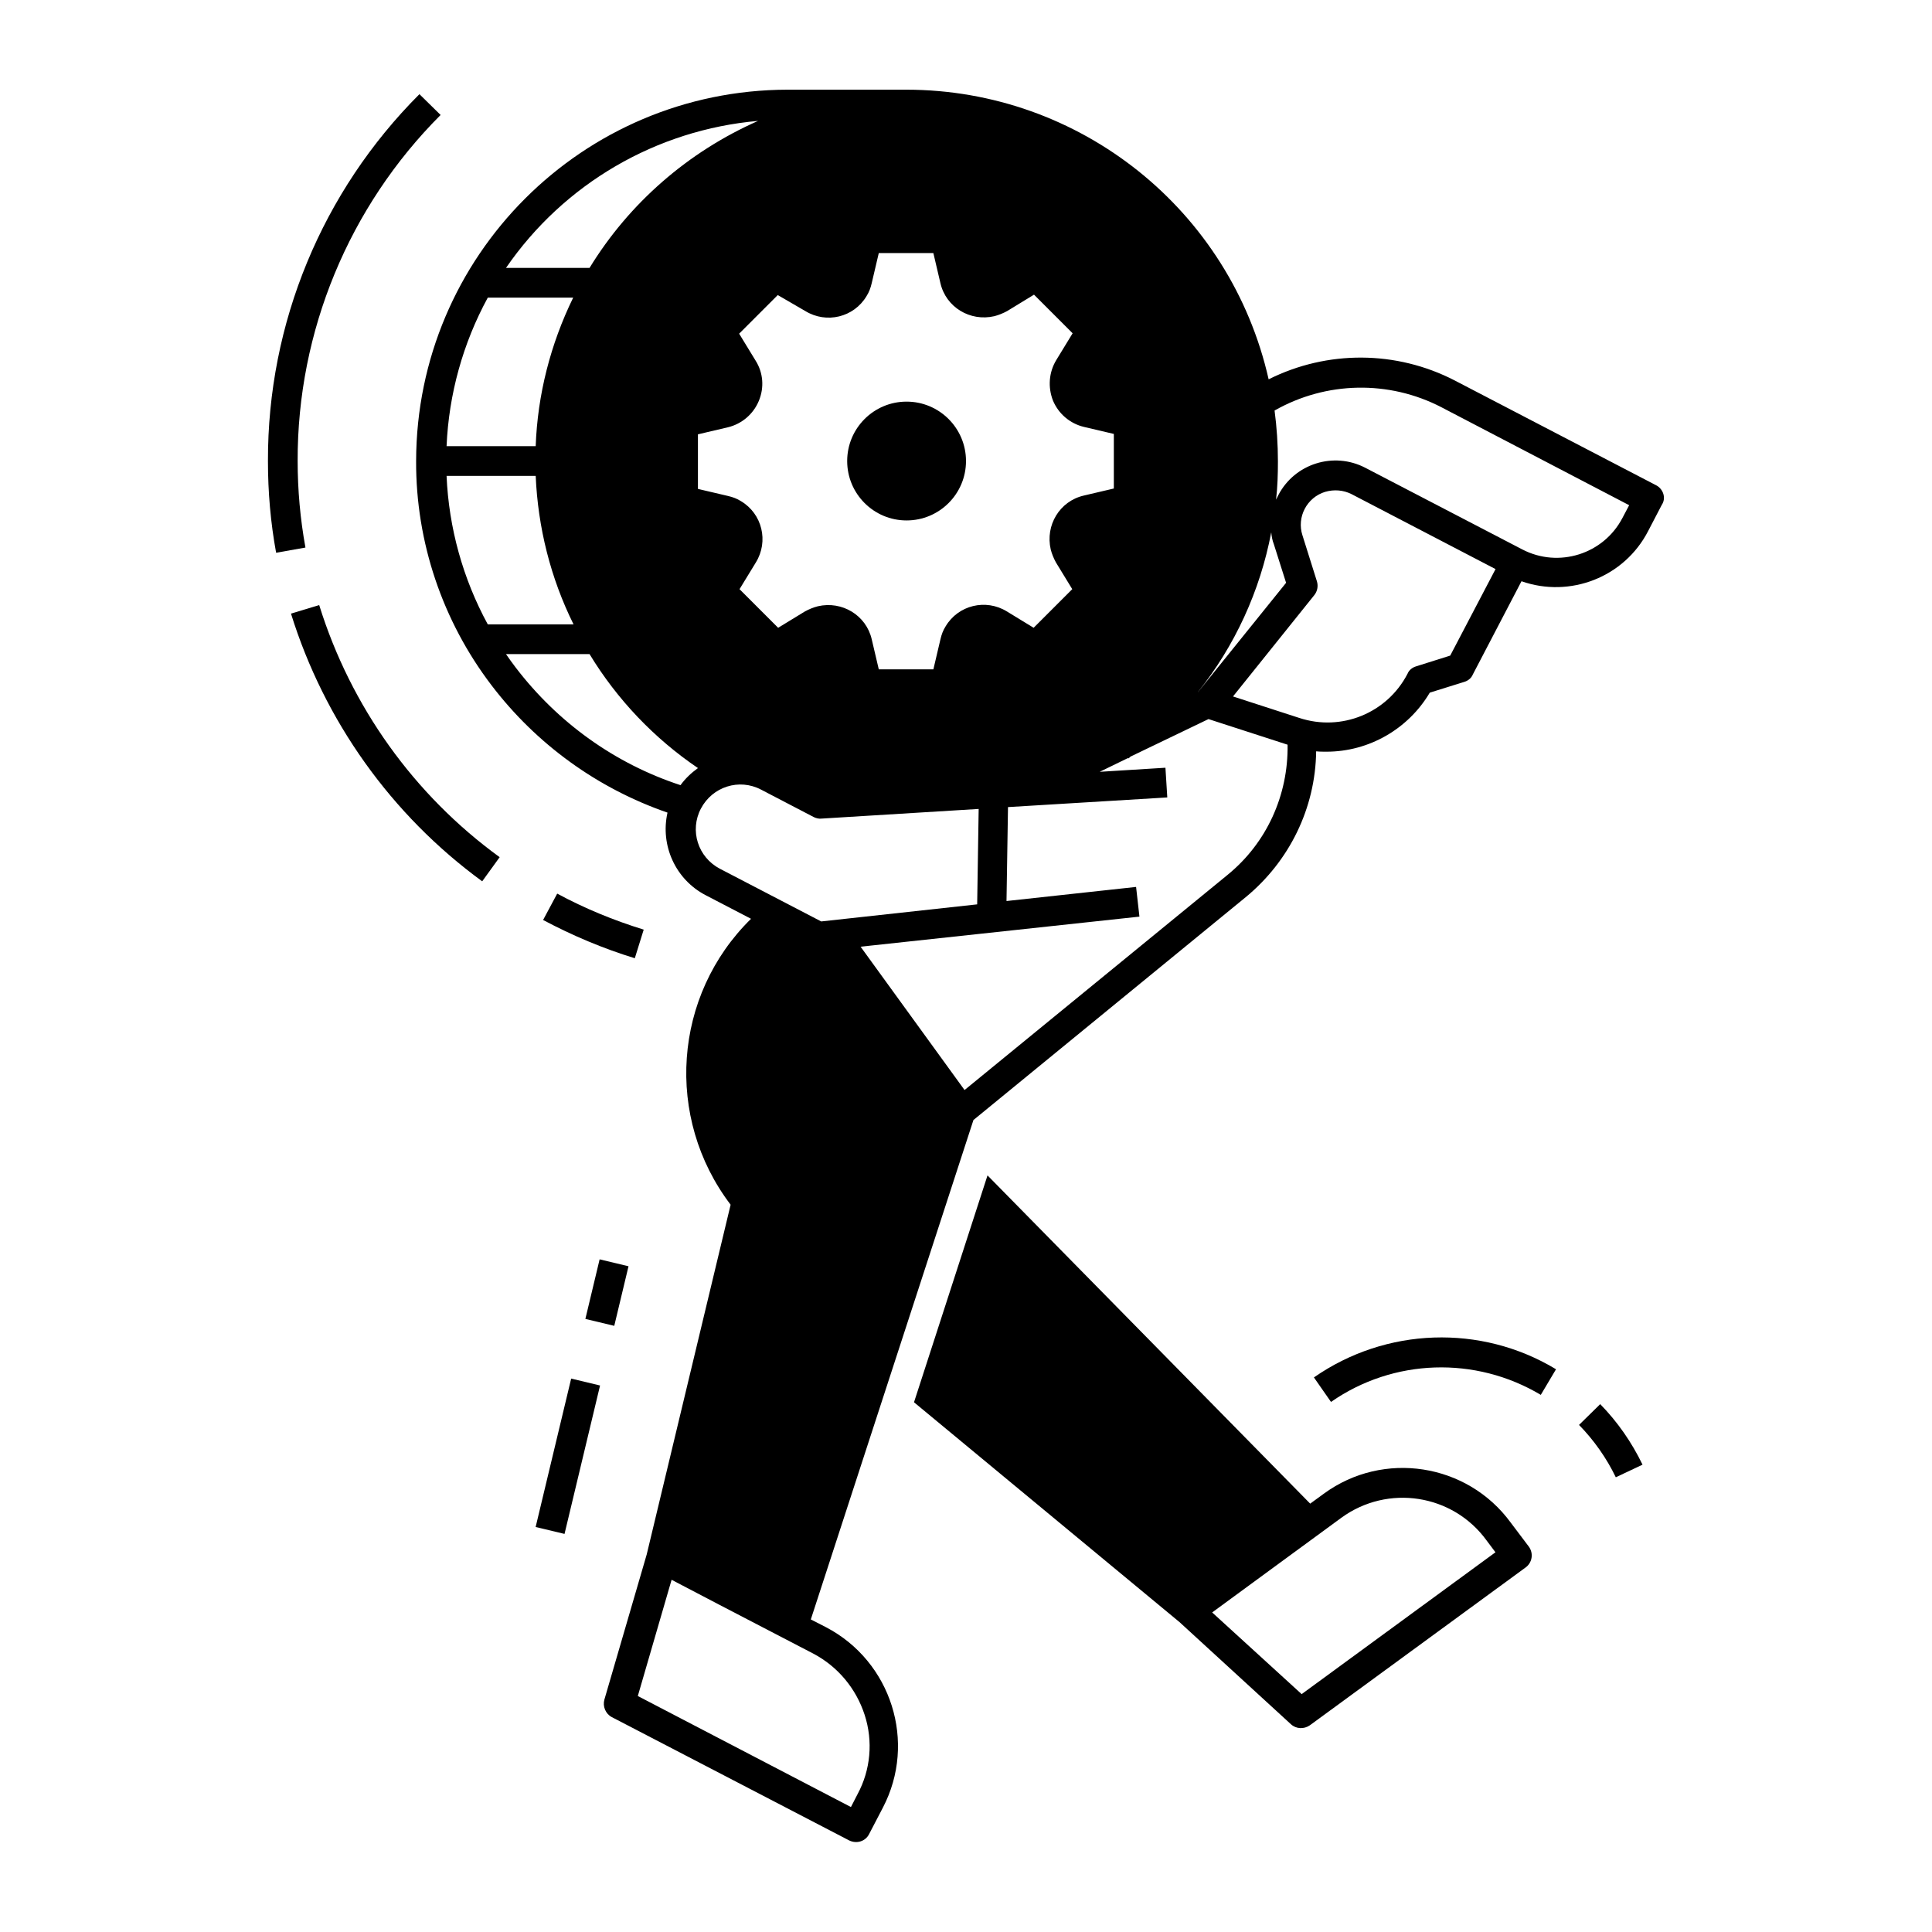 <?xml version="1.0" encoding="UTF-8"?>
<!-- Uploaded to: ICON Repo, www.iconrepo.com, Generator: ICON Repo Mixer Tools -->
<svg fill="#000000" width="800px" height="800px" version="1.1" viewBox="144 144 512 512" xmlns="http://www.w3.org/2000/svg">
 <g>
  <path d="m582.83 272.57-53.332-27.75c-15.449-7.969-33.75-8.07-49.297-0.297-10.137-44.871-49.988-76.754-96.039-76.754h-31.488c-54.316 0.098-98.301 44.082-98.398 98.398-0.098 21.453 6.988 42.41 19.977 59.434 11.906 15.645 28.141 27.355 46.641 33.75-1.969 8.758 2.164 17.711 10.035 21.844l12.102 6.297c-20.664 20.27-22.926 52.742-5.41 75.77l-22.238 92.691-11.219 38.473c-0.492 1.77 0.297 3.738 1.969 4.625l62.879 32.668c1.969 0.984 4.328 0.297 5.312-1.672l3.641-6.988c9.055-17.32 2.262-38.77-15.055-47.824l-4.035-2.066 43.098-132.35 72.129-59.039c11.609-9.543 18.5-23.617 18.695-38.672 0.887 0.098 1.77 0.098 2.754 0.098 11.219 0 21.648-6.004 27.355-15.645l9.152-2.856c0.984-0.297 1.871-0.984 2.262-1.969l12.891-24.699c12.891 4.527 27.258-1.082 33.555-13.285l3.641-6.988c1.18-1.75 0.391-4.211-1.574-5.195zm-101.25 15.645 3.246 10.234-23.32 28.93-0.098 0.098c9.84-12.301 16.531-26.863 19.484-42.41 0.094 1.082 0.293 2.164 0.688 3.148zm-124.18-61.793c5.609 3.445 12.891 1.672 16.234-3.938 0.688-1.082 1.082-2.164 1.379-3.445l1.871-7.969h14.465l1.871 7.969c1.477 6.394 7.871 10.234 14.27 8.758 1.18-0.297 2.363-0.789 3.445-1.379l7.086-4.328 10.234 10.234-4.328 7.086c-1.969 3.246-2.262 7.184-0.887 10.727 1.477 3.543 4.527 6.102 8.168 6.988l7.969 1.871v14.465l-7.969 1.871c-6.394 1.477-10.234 7.871-8.758 14.27 0.297 1.18 0.789 2.363 1.379 3.445l4.328 7.086-10.234 10.234-7.086-4.328c-5.609-3.445-12.891-1.672-16.234 3.938-0.688 1.082-1.082 2.164-1.379 3.445l-1.871 7.969h-14.465l-1.871-7.969c-1.477-6.394-7.871-10.234-14.27-8.758-1.18 0.297-2.363 0.789-3.445 1.379l-7.086 4.328-10.234-10.234 4.328-7.086c3.445-5.609 1.672-12.891-3.938-16.234-1.082-0.688-2.164-1.082-3.445-1.379l-7.969-1.871v-14.465l7.969-1.871c3.641-0.887 6.691-3.445 8.168-6.988 1.477-3.543 1.18-7.477-0.887-10.727l-4.328-7.086 10.234-10.234zm-12.496-50.383c-18.5 8.168-34.145 21.746-44.672 38.965h-22.141c15.348-22.336 39.852-36.602 66.812-38.965zm-71.637 46.84h22.633c-6.004 12.301-9.445 25.684-9.938 39.359h-23.617c0.59-13.777 4.332-27.258 10.922-39.359zm0 86.59c-6.594-12.102-10.332-25.586-10.922-39.359h23.617c0.59 13.676 3.938 27.059 10.035 39.359zm7.383 11.414c-0.887-1.18-1.77-2.363-2.559-3.543h22.141c7.281 12.004 17.121 22.336 28.734 30.207-1.77 1.277-3.344 2.754-4.625 4.527-17.422-5.703-32.574-16.625-43.691-31.191zm49.102 37.395c3.051-5.805 10.137-8.07 15.941-5.019l13.973 7.281c0.59 0.297 1.379 0.492 2.066 0.395l41.625-2.559-0.395 25.289-41.332 4.527-26.863-13.973c-5.805-3.051-8.066-10.137-5.016-15.941zm43.395 240.2c2.262 6.988 1.574 14.562-1.871 20.961l-1.77 3.445-56.48-29.422 8.953-30.801 12.793 6.691 24.797 12.891c6.492 3.441 11.312 9.246 13.578 16.234zm96.234-222.68-69.766 57.07-27.551-37.984 73.898-7.969-0.887-7.871-34.34 3.738 0.395-24.895 42.215-2.559-0.492-7.871-17.418 1.082 7.477-3.641 0.098 0.098c0.195-0.098 0.395-0.297 0.59-0.492l20.664-9.938 20.961 6.789c0.195 13.48-5.609 26.078-15.844 34.441zm58.941-58.059-9.055 2.856c-0.984 0.297-1.871 0.984-2.262 1.969-5.41 10.43-17.516 15.352-28.633 11.711l-17.613-5.707 21.551-26.863c0.789-0.984 1.082-2.363 0.688-3.641l-3.836-12.203c-1.574-4.82 1.18-10.035 6.004-11.512 2.363-0.688 4.82-0.492 6.988 0.59l38.18 19.875zm45.656-36.504c-5.019 9.645-16.926 13.383-26.566 8.363l-41.625-21.648c-8.363-4.328-18.695-1.082-23.027 7.281-0.195 0.395-0.395 0.789-0.59 1.18 0.395-3.344 0.492-6.789 0.492-10.137 0-4.527-0.297-9.055-0.887-13.48 13.676-7.773 30.309-8.07 44.184-0.887l49.789 25.977z"/>
  <path d="m222.88 266.18c-0.098-34.34 13.578-67.402 37.883-91.711l-5.609-5.512c-25.781 25.781-40.246 60.715-40.145 97.223 0 8.168 0.688 16.234 2.164 24.305l7.773-1.379c-1.379-7.578-2.066-15.254-2.066-22.926z"/>
  <path d="m228.59 304.35-7.477 2.262c8.855 28.438 26.566 53.332 50.676 70.945l4.625-6.394c-22.734-16.527-39.461-39.949-47.824-66.812z"/>
  <path d="m314.59 390.36c-7.969-2.461-15.645-5.609-22.926-9.543l-3.738 6.988c7.773 4.133 15.941 7.578 24.305 10.137z"/>
  <path d="m562.46 521.62c3.938 4.035 7.281 8.758 9.742 13.875l7.086-3.344c-2.856-5.902-6.594-11.316-11.219-16.039z"/>
  <path d="m492.2 509.03 4.527 6.496c16.531-11.512 38.277-12.203 55.598-1.871l4.035-6.789c-19.879-12.008-45.07-11.121-64.16 2.164z"/>
  <path d="m299.13 493.53 3.777-15.789 7.656 1.832-3.777 15.789z"/>
  <path d="m285.95 548.67 9.414-39.332 7.656 1.832-9.414 39.332z"/>
  <path d="m400 266.18c0 8.695-7.051 15.742-15.746 15.742-8.695 0-15.742-7.047-15.742-15.742 0-8.695 7.047-15.746 15.742-15.746 8.695 0 15.746 7.051 15.746 15.746"/>
  <path d="m544.35 547.5c-11.512-15.742-33.75-19.188-49.496-7.676l-3.641 2.656-85.512-86.984-19.48 60.121 70.355 58.254 29.52 27.059c1.379 1.277 3.445 1.379 5.019 0.297l57.172-41.82c1.77-1.277 2.164-3.738 0.887-5.512zm-55.398 45.461-23.715-21.648 34.242-25.094c12.301-8.953 29.52-6.297 38.473 6.004l2.363 3.148z"/>
 </g>
</svg>